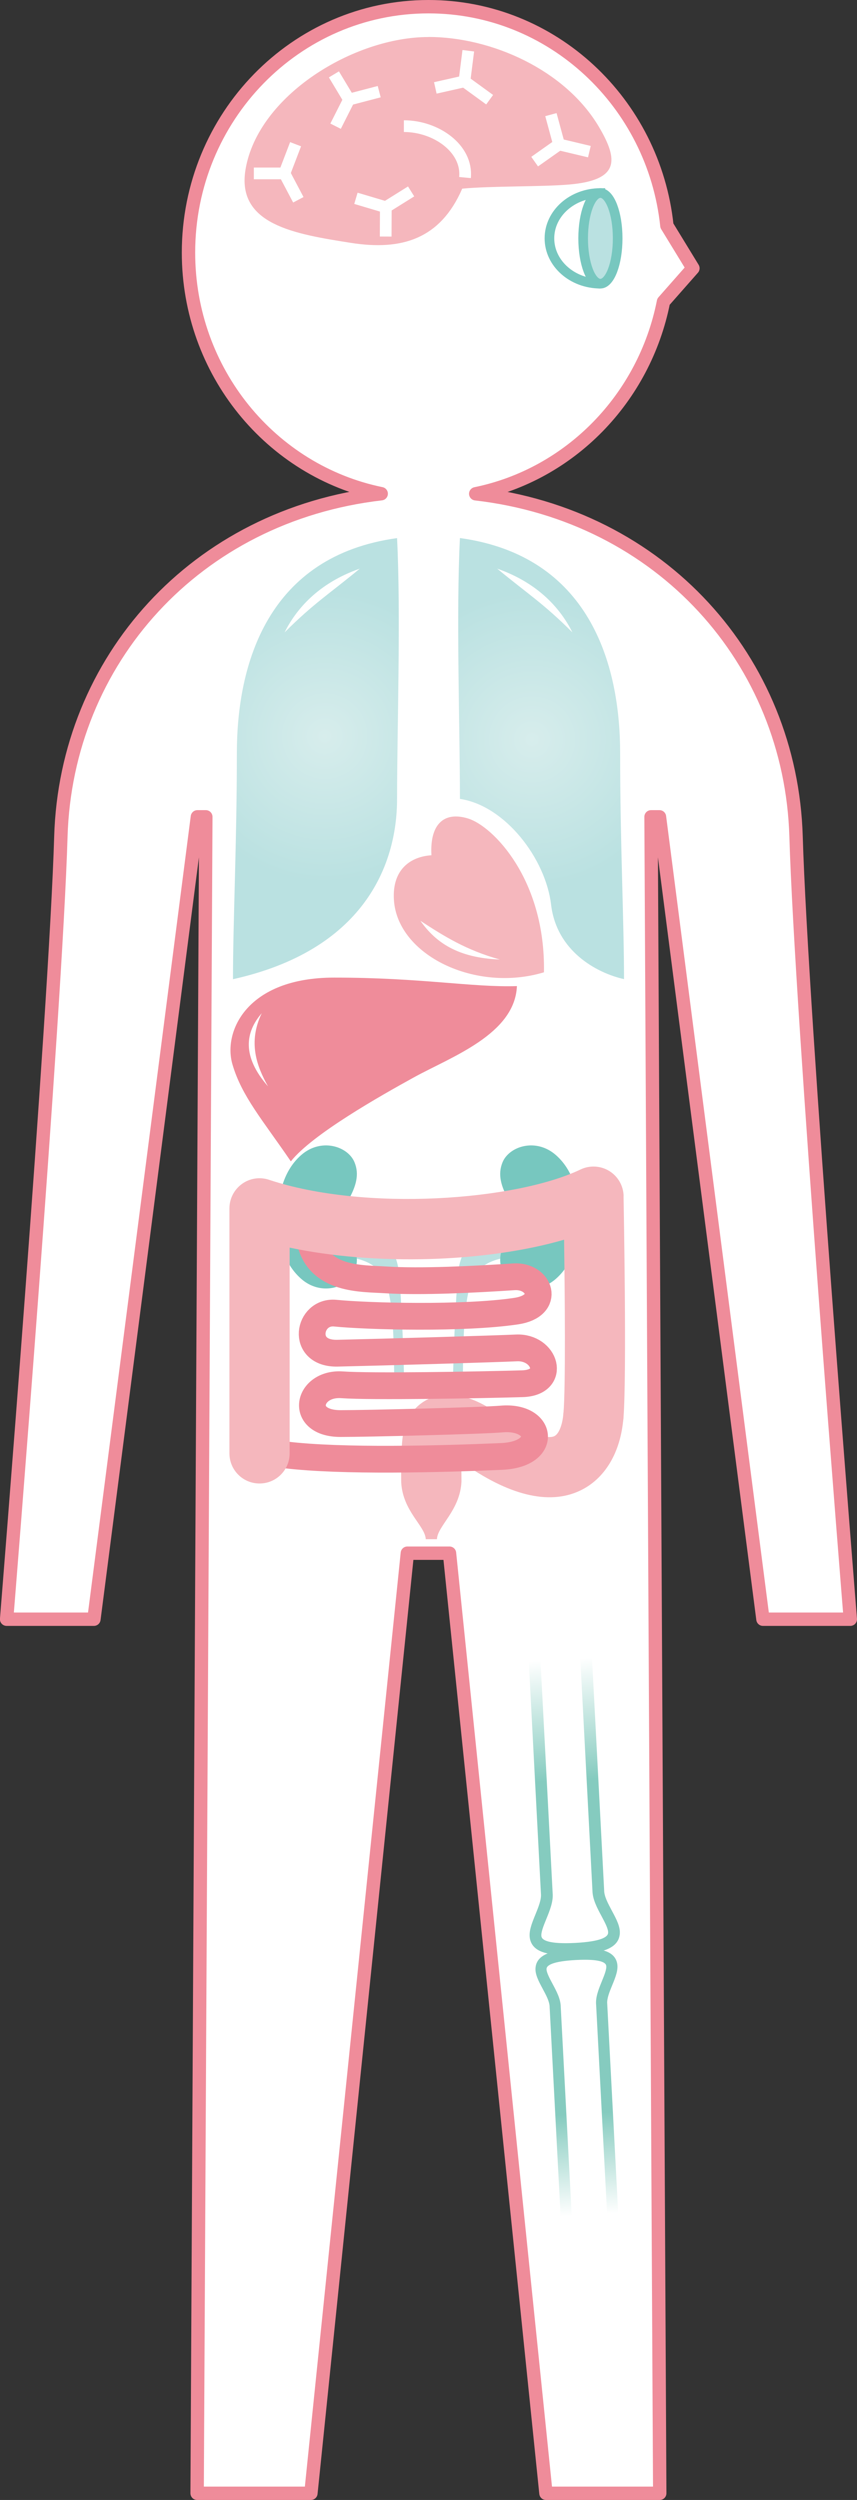 <?xml version="1.0" encoding="UTF-8"?><svg xmlns="http://www.w3.org/2000/svg" xmlns:xlink="http://www.w3.org/1999/xlink" viewBox="0 0 128.12 373.39"><rect x="0" y="0" width="128.12" height="373.39" fill="#333333" stroke="none"/><defs><linearGradient id="_名称未設定グラデーション_7" x1="85.52" y1="281.98" x2="83.52" y2="247.87" gradientUnits="userSpaceOnUse"><stop offset=".47" stop-color="#85cbbf"/><stop offset="1" stop-color="#fff"/></linearGradient><linearGradient id="_名称未設定グラデーション_6" x1="86.54" y1="299.93" x2="88.35" y2="330.77" gradientUnits="userSpaceOnUse"><stop offset=".51" stop-color="#85cbbf"/><stop offset="1" stop-color="#fff"/></linearGradient><radialGradient id="_名称未設定グラデーション_21" cx="48.56" cy="109.95" fx="48.56" fy="109.95" r="21.83" gradientUnits="userSpaceOnUse"><stop offset="0" stop-color="#d7edec"/><stop offset="1" stop-color="#bae1e1"/></radialGradient><radialGradient id="_名称未設定グラデーション_21-2" cx="79.53" cy="110.44" fx="79.53" fy="110.44" r="22.04" xlink:href="#_名称未設定グラデーション_21"/></defs><g id="_02"><path d="M114.07,241.84h13.05s-7.33-90.55-8.11-116.89c-.78-26.31-20.14-48-47.89-51.2,14.11-2.89,25.21-14.25,28.07-28.69l4.4-4.99-3.89-6.36C97.76,15.32,82.55,1,64.06,1c-19.82,0-35.88,16.45-35.88,36.73,0,17.81,12.38,32.65,28.81,36.01-27.74,3.21-47.11,24.9-47.89,51.21-.78,26.34-8.11,116.89-8.11,116.89h13.05l15.47-119.84h1.26c-.42,80.21-1.3,250.39-1.3,250.39h17.01l14.42-140.41h6.3l14.42,140.41h17.01s-.88-170.18-1.3-250.39h1.26l15.47,119.84Z" style="fill:#fff; stroke:#ef8c9a; stroke-linecap:round; stroke-linejoin:round; stroke-width:2px;"/></g><g id="_03"><path d="M60.45,207.55c-.07-3.62-.37-13.46-.86-17.8-.46-4.13-4.23-7.76-8.9-8.75l.82,6.65c4.28.54,5.63,2.13,6.35,4.43,1.05,3.37,1.03,9.77,1.09,15.52l1.5-.05Z" style="fill:#bae1e1; stroke-width:0px;"/><path d="M67.68,207.55c.07-3.62.37-13.46.86-17.8.46-4.13,4.23-7.76,8.9-8.75l-.82,6.65c-4.28.54-5.63,2.13-6.35,4.43-1.05,3.37-1.03,9.77-1.09,15.52l-1.5-.05Z" style="fill:#bae1e1; stroke-width:0px;"/></g><g id="_04"><path d="M84.41,291.98c-2.56,0-4.73-.44-5.17-2.34-.25-1.1.25-2.34.79-3.66.45-1.11.92-2.25.84-3.12l-2-38.22,1.75-.09,2,38.19c.12,1.27-.43,2.61-.96,3.91-.41,1-.83,2.04-.71,2.6.12.54,1.11,1.14,5.04.94,3.95-.21,4.85-.91,4.92-1.46.07-.57-.46-1.56-.97-2.52-.67-1.24-1.35-2.52-1.37-3.83l-2-38.15,1.75-.09,2,38.19c0,.92.6,2,1.16,3.06.67,1.25,1.31,2.43,1.17,3.55-.28,2.34-3.32,2.82-6.56,2.99-.57.03-1.13.05-1.67.05Z" style="fill:url(#_名称未設定グラデーション_7); stroke-width:0px;"/><path d="M83.98,334.24l-1.81-34.46c0-.82-.53-1.79-1.04-2.74-.61-1.14-1.19-2.21-1.06-3.23.26-2.14,3.02-2.58,5.96-2.74s5.73,0,6.22,2.1c.23,1.01-.23,2.14-.72,3.33-.41.99-.83,2.02-.75,2.8l1.81,34.5-1.66.09-1.81-34.46c-.11-1.15.39-2.37.87-3.55.35-.86.75-1.83.63-2.33-.11-.47-.99-.99-4.51-.81-3.53.19-4.34.8-4.4,1.28-.06.5.44,1.43.88,2.25.6,1.12,1.23,2.28,1.24,3.47l1.81,34.43-1.66.09Z" style="fill:url(#_名称未設定グラデーション_6); stroke-width:0px;"/><path d="M68.99,218.32c-.02,1.09,0,2.22,0,2.98-.22,4.33-3.58,6.59-3.67,8.59h-1.67c-.09-2-3.45-4.17-3.67-8.51-.02-1.88-.04-4.72.21-6.69.48-3.74,2.73-5.25,4.02-5.81,3.8-1.66,7.98.67,10.14,2.21,4.94,3.53,7.68,3.81,8.52,3.41.68-.32,1.23-1.7,1.36-3.43.19-2.48,2.4-4.35,4.83-4.14,2.48.19,4.33,2.35,4.14,4.83-.4,5.17-2.78,9.15-6.53,10.9-4.66,2.18-10.71.66-17.7-4.34Z" style="fill:#f5b7bd; stroke-width:0px;"/><path d="M89.76,42.37c-4.21,0-7.62-3.03-7.62-6.77s3.41-6.77,7.62-6.77v13.54Z" style="fill:#fff; stroke:#77c7bf; stroke-miterlimit:10; stroke-width:1.44px;"/><path d="M41.58,181.76c0,2.77.52,6.66,3.43,9.23,2.99,2.64,6.99,1.32,7.98-1.04.78-1.86.22-3.64-.91-5.68.31-.79.49-1.6.49-2.51s-.18-1.72-.49-2.51c1.13-2.04,1.69-3.82.91-5.68-.99-2.36-4.98-3.68-7.98-1.04-2.91,2.57-3.43,6.46-3.43,9.23Z" style="fill:#77c7bf; stroke-width:0px;"/><path d="M86.55,181.76c0,2.77-.52,6.66-3.43,9.23-2.99,2.64-6.99,1.32-7.98-1.04-.78-1.86-.22-3.64.91-5.68-.31-.79-.49-1.6-.49-2.51,0-.91.18-1.72.49-2.51-1.13-2.04-1.69-3.82-.91-5.68.99-2.36,4.98-3.68,7.98-1.04,2.91,2.57,3.43,6.46,3.43,9.23Z" style="fill:#77c7bf; stroke-width:0px;"/></g><g id="_05"><path d="M64.06,5.52c9.39,0,20.44,4.91,25.48,13.43,2.98,5.03,3,7.97-4.45,8.61-4.05.35-11.83.21-15.99.62-3.27,7.53-9.05,9.28-16.61,8.1-8.44-1.33-17.18-2.73-15.78-11,1.87-11,16.15-19.75,27.34-19.75Z" style="fill:#f5b7bd; stroke-width:0px;"/><path d="M59.36,80.37c-19.31,2.66-23.95,18.74-23.95,32.13s-.58,25.18-.58,33.75c19.27-4.28,24.53-16.74,24.53-26.91s.58-27.72,0-38.96Z" style="fill:url(#_名称未設定グラデーション_21); stroke-width:0px;"/><path d="M82.39,135.14c.82,6.91,6.78,10.18,10.9,11.1,0-8.57-.58-20.36-.58-33.75s-4.63-29.47-23.95-32.13c-.58,11.24,0,28.79,0,38.96,6.76,1.01,12.81,8.91,13.63,15.81Z" style="fill:url(#_名称未設定グラデーション_21-2); stroke-width:0px;"/><path d="M64.5,127.74c-.26-4.44,1.71-6.63,5.45-5.5s11.62,9.12,11.37,22.98c-10.23,3.09-21.9-2.54-22.43-10.8-.3-4.69,2.64-6.5,5.61-6.68Z" style="fill:#f5b7bd; stroke-width:0px;"/><path d="M34.75,158.97c-1.43-4.89,2.14-12.96,15.21-12.96s20.67,1.49,27.32,1.27c-.31,7.2-9.8,10.55-15.38,13.62-5.01,2.76-15.21,8.51-18.42,12.56-4.19-6.14-7.34-9.72-8.73-14.49Z" style="fill:#ef8c9a; stroke-width:0px;"/><path d="M46.33,185.25c1.27,5.99,7.75,5.68,11.35,5.91,5.2.33,13.31-.07,19.13-.46,3.9-.26,5.59,4.33.39,5.12-7.81,1.18-22.27.79-27.07.31-4.07-.4-5.25,6.1.31,5.98,7.16-.16,23.87-.65,26.76-.79,4.33-.2,6.02,5.21.87,5.35-6.58.19-22.51.47-26.93.16-5.15-.36-6.55,5.79-.22,5.79,4.09,0,21.07-.42,24.07-.68,6.12-.52,7,5.28,0,5.59-8.97.39-23.92.79-32.35-.24" style="fill:none; stroke:#ef8c9a; stroke-linecap:round; stroke-linejoin:round; stroke-width:4px;"/><ellipse cx="89.76" cy="35.6" rx="2.58" ry="6.77" style="fill:#bae1e1; stroke:#77c7bf; stroke-miterlimit:10; stroke-width:1.44px;"/></g><g id="_06"><path d="M93.23,178.65c-.03-1.53-.83-2.94-2.14-3.75-1.3-.8-2.92-.89-4.3-.23-9.7,4.64-32.16,6.32-46.57,1.54-1.37-.46-2.88-.23-4.05.62-1.17.85-1.87,2.2-1.87,3.65v36.59c0,2.49,2.01,4.5,4.5,4.5s4.5-2.01,4.5-4.5v-30.73c12.8,2.72,29.31,2.22,41.03-1.18.11,8.15.24,21.76-.09,25.91-.19,2.48,1.66,4.64,4.14,4.83,2.46.16,4.64-1.66,4.83-4.14.5-6.45.03-32.02.01-33.11Z" style="fill:#f5b7bd; stroke-width:0px;"/></g><g id="_07"><path d="M39.13,151.33c-2.45,2.83-3.02,6.41.94,10.93-1.7-3.02-3.02-6.6-.94-10.93Z" style="fill:#fff; stroke-width:0px;"/><path d="M42.54,94.46c1.72-3.44,5-7.34,11.25-9.53-4.53,3.75-6.88,5.16-11.25,9.53Z" style="fill:#fff; stroke-width:0px;"/><path d="M85.58,94.46c-1.72-3.44-5-7.34-11.25-9.53,4.53,3.75,6.88,5.16,11.25,9.53Z" style="fill:#fff; stroke-width:0px;"/><path d="M62.85,137.53c2.28,3.24,5.59,5.54,11.87,5.78-5.03-1.4-8.32-3.47-11.87-5.78Z" style="fill:#fff; stroke-width:0px;"/><path d="M60.38,18.84c4.78,0,9.55,3.32,9.14,7.68" style="fill:none; stroke:#fff; stroke-miterlimit:10; stroke-width:1.75px;"/><polyline points="37.95 25.9 42.52 25.9 44.6 29.84" style="fill:none; stroke:#fff; stroke-miterlimit:10; stroke-width:1.75px;"/><line x1="42.52" y1="25.9" x2="44.19" y2="21.54" style="fill:none; stroke:#fff; stroke-miterlimit:10; stroke-width:1.75px;"/><polyline points="82.36 17.12 83.57 21.57 79.93 24.14" style="fill:none; stroke:#fff; stroke-miterlimit:10; stroke-width:1.75px;"/><line x1="83.57" y1="21.57" x2="88.11" y2="22.65" style="fill:none; stroke:#fff; stroke-miterlimit:10; stroke-width:1.75px;"/><polyline points="70.01 7.58 69.43 12.15 65.08 13.13" style="fill:none; stroke:#fff; stroke-miterlimit:10; stroke-width:1.75px;"/><line x1="69.43" y1="12.15" x2="73.2" y2="14.89" style="fill:none; stroke:#fff; stroke-miterlimit:10; stroke-width:1.75px;"/><polyline points="49.92 11.11 52.18 14.87 50.17 18.85" style="fill:none; stroke:#fff; stroke-miterlimit:10; stroke-width:1.75px;"/><line x1="52.18" y1="14.87" x2="56.69" y2="13.69" style="fill:none; stroke:#fff; stroke-miterlimit:10; stroke-width:1.75px;"/><polyline points="57.66 35.33 57.68 30.95 61.46 28.59" style="fill:none; stroke:#fff; stroke-miterlimit:10; stroke-width:1.75px;"/><line x1="57.68" y1="30.95" x2="53.21" y2="29.62" style="fill:none; stroke:#fff; stroke-miterlimit:10; stroke-width:1.75px;"/></g></svg>
